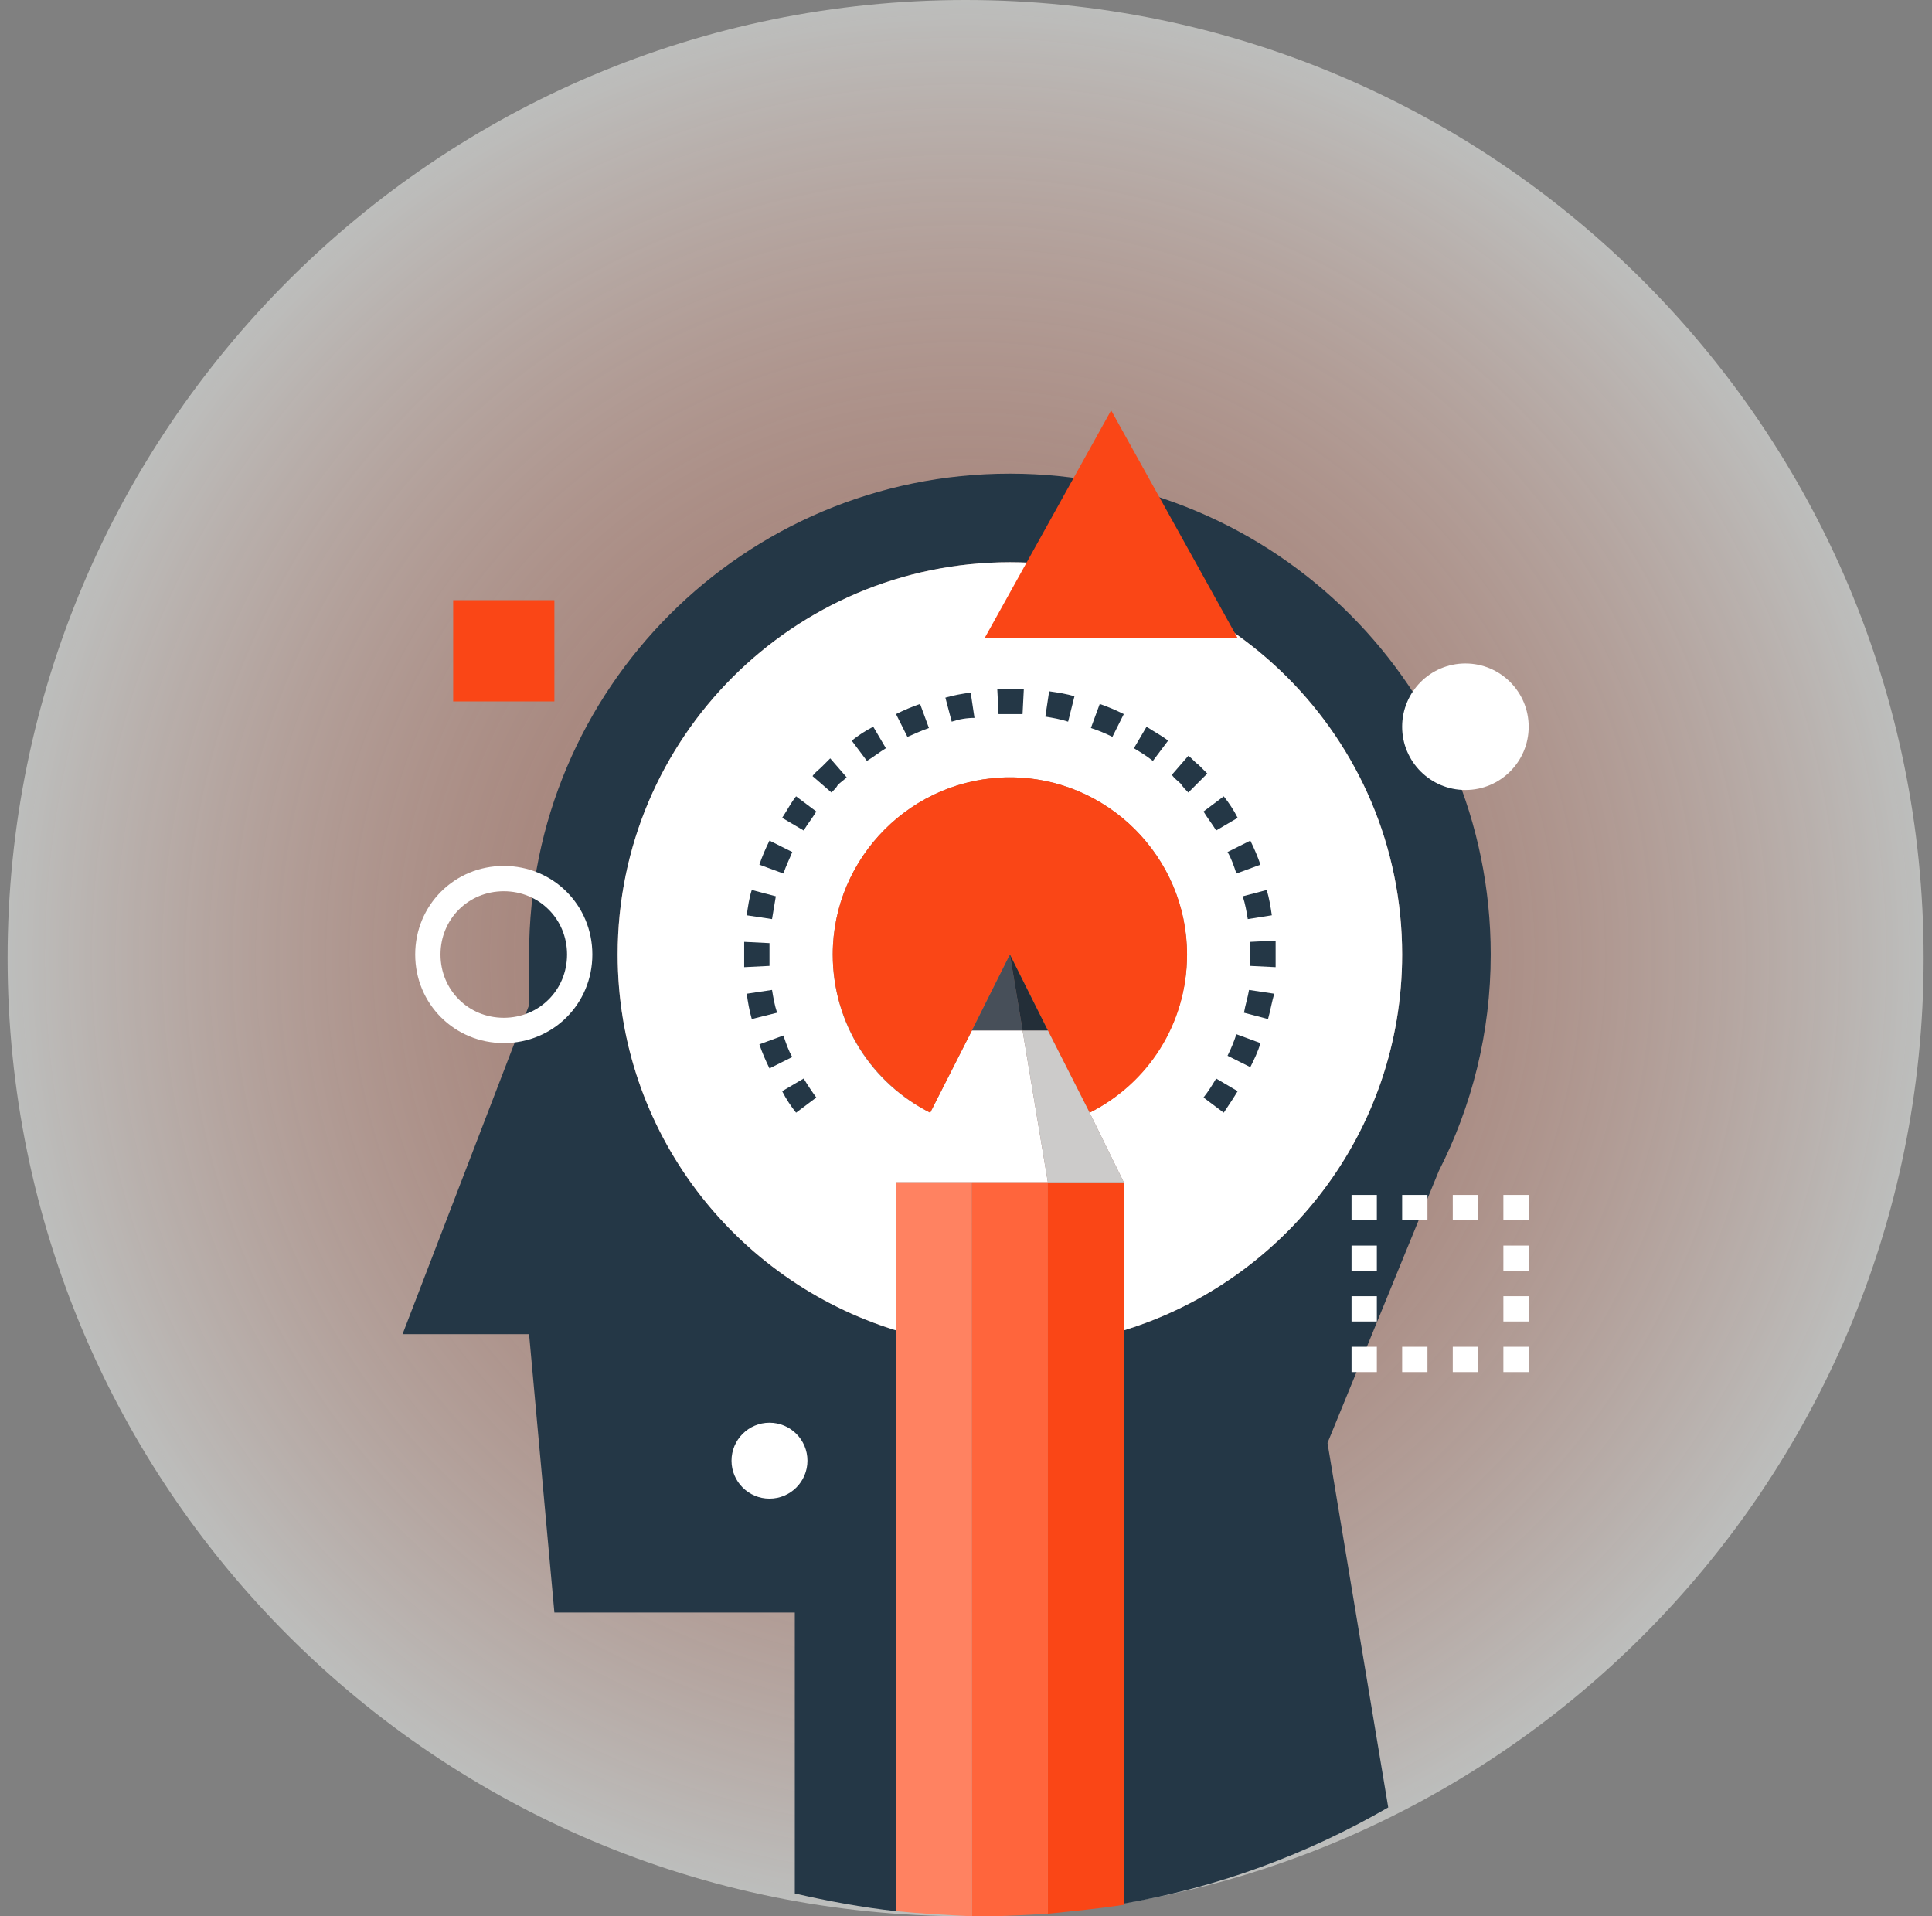 <svg width="121" height="120" viewBox="0 0 121 120" fill="none" xmlns="http://www.w3.org/2000/svg">
<rect x="0" y="0" width="121" height="120" fill="#808080" stroke="none"/>
<g clip-path="url(#clip0_744_9193)">
<path opacity="0.5" d="M60.476 120C93.613 120 120.476 93.137 120.476 60C120.476 26.863 93.613 0 60.476 0C27.339 0 0.476 26.863 0.476 60C0.476 93.137 27.339 120 60.476 120Z" fill="url(#paint0_radial_744_9193)"/>
<path d="M93.363 59.773C93.363 43.132 79.891 29.66 63.25 29.66C46.608 29.66 33.136 43.132 33.136 59.773V62.943L25.212 83.547H33.136L34.721 100.981H49.778V118.574C51.838 119.049 53.978 119.446 56.117 119.683V83.309C46.053 80.219 38.683 70.868 38.683 59.773C38.683 46.222 49.699 35.207 63.25 35.207C76.801 35.207 87.816 46.222 87.816 59.773C87.816 70.868 80.446 80.219 70.382 83.309V119.208C76.325 118.178 81.872 116.117 86.944 113.185L83.14 90.362L90.114 73.325C92.174 69.283 93.363 64.687 93.363 59.773Z" fill="#243746"/>
<path d="M56.118 74.037H60.872H65.627L64.042 64.528H60.872L58.257 69.679C54.612 67.856 52.155 64.132 52.155 59.773C52.155 53.671 57.148 48.679 63.25 48.679C69.352 48.679 74.344 53.671 74.344 59.773C74.344 64.132 71.808 67.856 68.242 69.679L70.382 74.037V83.309C80.446 80.219 87.816 70.868 87.816 59.773C87.816 46.222 76.801 35.207 63.25 35.207C49.699 35.207 38.684 46.222 38.684 59.773C38.684 70.868 46.053 80.219 56.118 83.309V74.037Z" fill="white"/>
<path d="M65.627 64.528L68.242 69.679C71.888 67.856 74.344 64.132 74.344 59.773C74.344 53.671 69.352 48.679 63.25 48.679C57.148 48.679 52.155 53.671 52.155 59.773C52.155 64.132 54.691 67.856 58.257 69.679L60.872 64.528L63.25 59.773L65.627 64.528Z" fill="#FA4616"/>
<path d="M60.872 74.038H56.117V83.309V119.683C57.702 119.842 59.287 119.921 60.872 120V74.038Z" fill="#FF8261"/>
<path d="M65.627 74.038H60.872V120C61.11 120 61.427 120 61.664 120C63.012 120 64.28 119.921 65.627 119.842V74.038Z" fill="#FF653C"/>
<path d="M70.382 83.309V74.038H65.627V119.842C67.212 119.683 68.797 119.525 70.382 119.287V83.309Z" fill="#FA4616"/>
<path d="M65.627 64.528H64.042L65.627 74.038H70.382L68.242 69.679L65.627 64.528Z" fill="#CCCBCA"/>
<path d="M63.249 59.773L60.872 64.528H64.042L63.249 59.773Z" fill="#474F59"/>
<path d="M64.043 64.528H65.627L63.25 59.773L64.043 64.528Z" fill="#232E38"/>
<path d="M49.858 69.679C49.541 69.283 49.224 68.807 48.986 68.332L50.333 67.54C50.571 67.936 50.888 68.411 51.125 68.728L49.858 69.679ZM76.642 69.679L75.375 68.728C75.692 68.332 75.929 67.936 76.167 67.54L77.514 68.332C77.276 68.728 76.96 69.204 76.642 69.679ZM48.193 66.906C47.956 66.43 47.718 65.875 47.559 65.4L49.065 64.845C49.224 65.321 49.382 65.796 49.62 66.192L48.193 66.906ZM78.307 66.826L76.88 66.113C77.118 65.638 77.276 65.241 77.435 64.766L78.941 65.321C78.782 65.875 78.544 66.351 78.307 66.826ZM47.084 63.815C46.925 63.26 46.846 62.785 46.767 62.23L48.352 61.992C48.431 62.468 48.51 62.943 48.669 63.419L47.084 63.815ZM79.416 63.815L77.91 63.419C77.99 62.943 78.148 62.468 78.227 61.992L79.812 62.23C79.654 62.706 79.575 63.26 79.416 63.815ZM46.608 60.566C46.608 60.328 46.608 60.011 46.608 59.773C46.608 59.536 46.608 59.219 46.608 58.981L48.193 59.06C48.193 59.298 48.193 59.536 48.193 59.773C48.193 60.011 48.193 60.249 48.193 60.487L46.608 60.566ZM79.892 60.566L78.307 60.487C78.307 60.249 78.307 60.011 78.307 59.773C78.307 59.536 78.307 59.298 78.307 58.981L79.892 58.902C79.892 59.219 79.892 59.456 79.892 59.773C79.892 60.011 79.892 60.328 79.892 60.566ZM48.352 57.555L46.767 57.317C46.846 56.762 46.925 56.207 47.084 55.732L48.59 56.128C48.51 56.604 48.431 57.079 48.352 57.555ZM78.148 57.555C78.069 57.079 77.99 56.604 77.831 56.128L79.337 55.732C79.495 56.287 79.575 56.762 79.654 57.317L78.148 57.555ZM49.065 54.702L47.559 54.147C47.718 53.672 47.956 53.117 48.193 52.641L49.62 53.355C49.461 53.751 49.224 54.226 49.065 54.702ZM77.435 54.702C77.276 54.226 77.118 53.751 76.88 53.355L78.307 52.641C78.544 53.117 78.782 53.672 78.941 54.147L77.435 54.702ZM50.333 52.007L48.986 51.215C49.303 50.739 49.541 50.264 49.858 49.868L51.125 50.819C50.888 51.215 50.571 51.611 50.333 52.007ZM76.167 52.007C75.929 51.611 75.612 51.215 75.375 50.819L76.642 49.868C76.96 50.264 77.276 50.739 77.514 51.215L76.167 52.007ZM52.076 49.63L50.888 48.6C51.046 48.362 51.284 48.204 51.442 48.045C51.601 47.887 51.839 47.649 51.997 47.49L53.027 48.679C52.869 48.837 52.631 48.996 52.473 49.154C52.393 49.313 52.235 49.471 52.076 49.63ZM74.424 49.63C74.265 49.471 74.107 49.313 73.948 49.075C73.79 48.917 73.552 48.758 73.393 48.52L74.424 47.332C74.661 47.49 74.82 47.728 75.058 47.887C75.216 48.045 75.454 48.283 75.612 48.441L74.424 49.63ZM54.295 47.649L53.344 46.381C53.74 46.064 54.216 45.747 54.691 45.509L55.484 46.856C55.088 47.094 54.691 47.411 54.295 47.649ZM72.205 47.649C71.808 47.332 71.412 47.094 71.016 46.856L71.808 45.509C72.284 45.826 72.76 46.064 73.156 46.381L72.205 47.649ZM56.831 46.143L56.118 44.717C56.593 44.479 57.148 44.241 57.624 44.083L58.178 45.589C57.703 45.747 57.227 45.985 56.831 46.143ZM69.669 46.143C69.193 45.905 68.797 45.747 68.322 45.589L68.876 44.083C69.352 44.241 69.907 44.479 70.382 44.717L69.669 46.143ZM59.605 45.192L59.209 43.687C59.763 43.528 60.239 43.449 60.793 43.37L61.031 44.955C60.556 44.955 60.08 45.034 59.605 45.192ZM66.895 45.192C66.42 45.034 65.944 44.955 65.469 44.875L65.707 43.29C66.261 43.37 66.816 43.449 67.291 43.607L66.895 45.192ZM62.537 44.717L62.458 43.132C63.012 43.132 63.567 43.132 64.122 43.132L64.042 44.717C63.488 44.717 63.012 44.717 62.537 44.717Z" fill="#243746"/>
<path d="M95.741 84.339H94.156V85.924H95.741V84.339Z" fill="white"/>
<path d="M92.571 85.924H90.986V84.339H92.571V85.924ZM89.401 85.924H87.816V84.339H89.401V85.924Z" fill="white"/>
<path d="M86.231 84.339H84.646V85.924H86.231V84.339Z" fill="white"/>
<path d="M86.231 82.755H84.646V81.17H86.231V82.755ZM86.231 79.585H84.646V78H86.231V79.585Z" fill="white"/>
<path d="M86.231 74.83H84.646V76.415H86.231V74.83Z" fill="white"/>
<path d="M92.571 76.415H90.986V74.83H92.571V76.415ZM89.401 76.415H87.816V74.83H89.401V76.415Z" fill="white"/>
<path d="M95.741 74.83H94.156V76.415H95.741V74.83Z" fill="white"/>
<path d="M95.741 82.755H94.156V81.17H95.741V82.755ZM95.741 79.585H94.156V78H95.741V79.585Z" fill="white"/>
<path d="M61.665 39.962L69.59 25.698L77.514 39.962H61.665Z" fill="#FA4616"/>
<path d="M34.721 37.584H28.382V43.924H34.721V37.584Z" fill="#FA4616"/>
<path d="M31.551 65.32C28.461 65.32 26.004 62.864 26.004 59.773C26.004 56.683 28.461 54.226 31.551 54.226C34.642 54.226 37.099 56.683 37.099 59.773C37.099 62.864 34.642 65.32 31.551 65.32ZM31.551 55.811C29.332 55.811 27.589 57.554 27.589 59.773C27.589 61.992 29.332 63.736 31.551 63.736C33.77 63.736 35.514 61.992 35.514 59.773C35.514 57.554 33.77 55.811 31.551 55.811Z" fill="white"/>
<path d="M48.193 93.849C49.506 93.849 50.57 92.785 50.57 91.472C50.57 90.159 49.506 89.094 48.193 89.094C46.88 89.094 45.815 90.159 45.815 91.472C45.815 92.785 46.88 93.849 48.193 93.849Z" fill="white"/>
<path d="M91.778 49.471C93.966 49.471 95.74 47.697 95.74 45.509C95.74 43.321 93.966 41.547 91.778 41.547C89.589 41.547 87.815 43.321 87.815 45.509C87.815 47.697 89.589 49.471 91.778 49.471Z" fill="white"/>
</g>
<defs>
<radialGradient id="paint0_radial_744_9193" cx="0" cy="0" r="1" gradientUnits="userSpaceOnUse" gradientTransform="translate(60.476 60) rotate(90) scale(60)">
<stop stop-color="#FA4616" stop-opacity="0.36"/>
<stop offset="1" stop-color="#F9FBF8"/>
</radialGradient>
<clipPath id="clip0_744_9193">
<rect width="120" height="120" fill="white" transform="translate(0.476)"/>
</clipPath>
</defs>
</svg>
